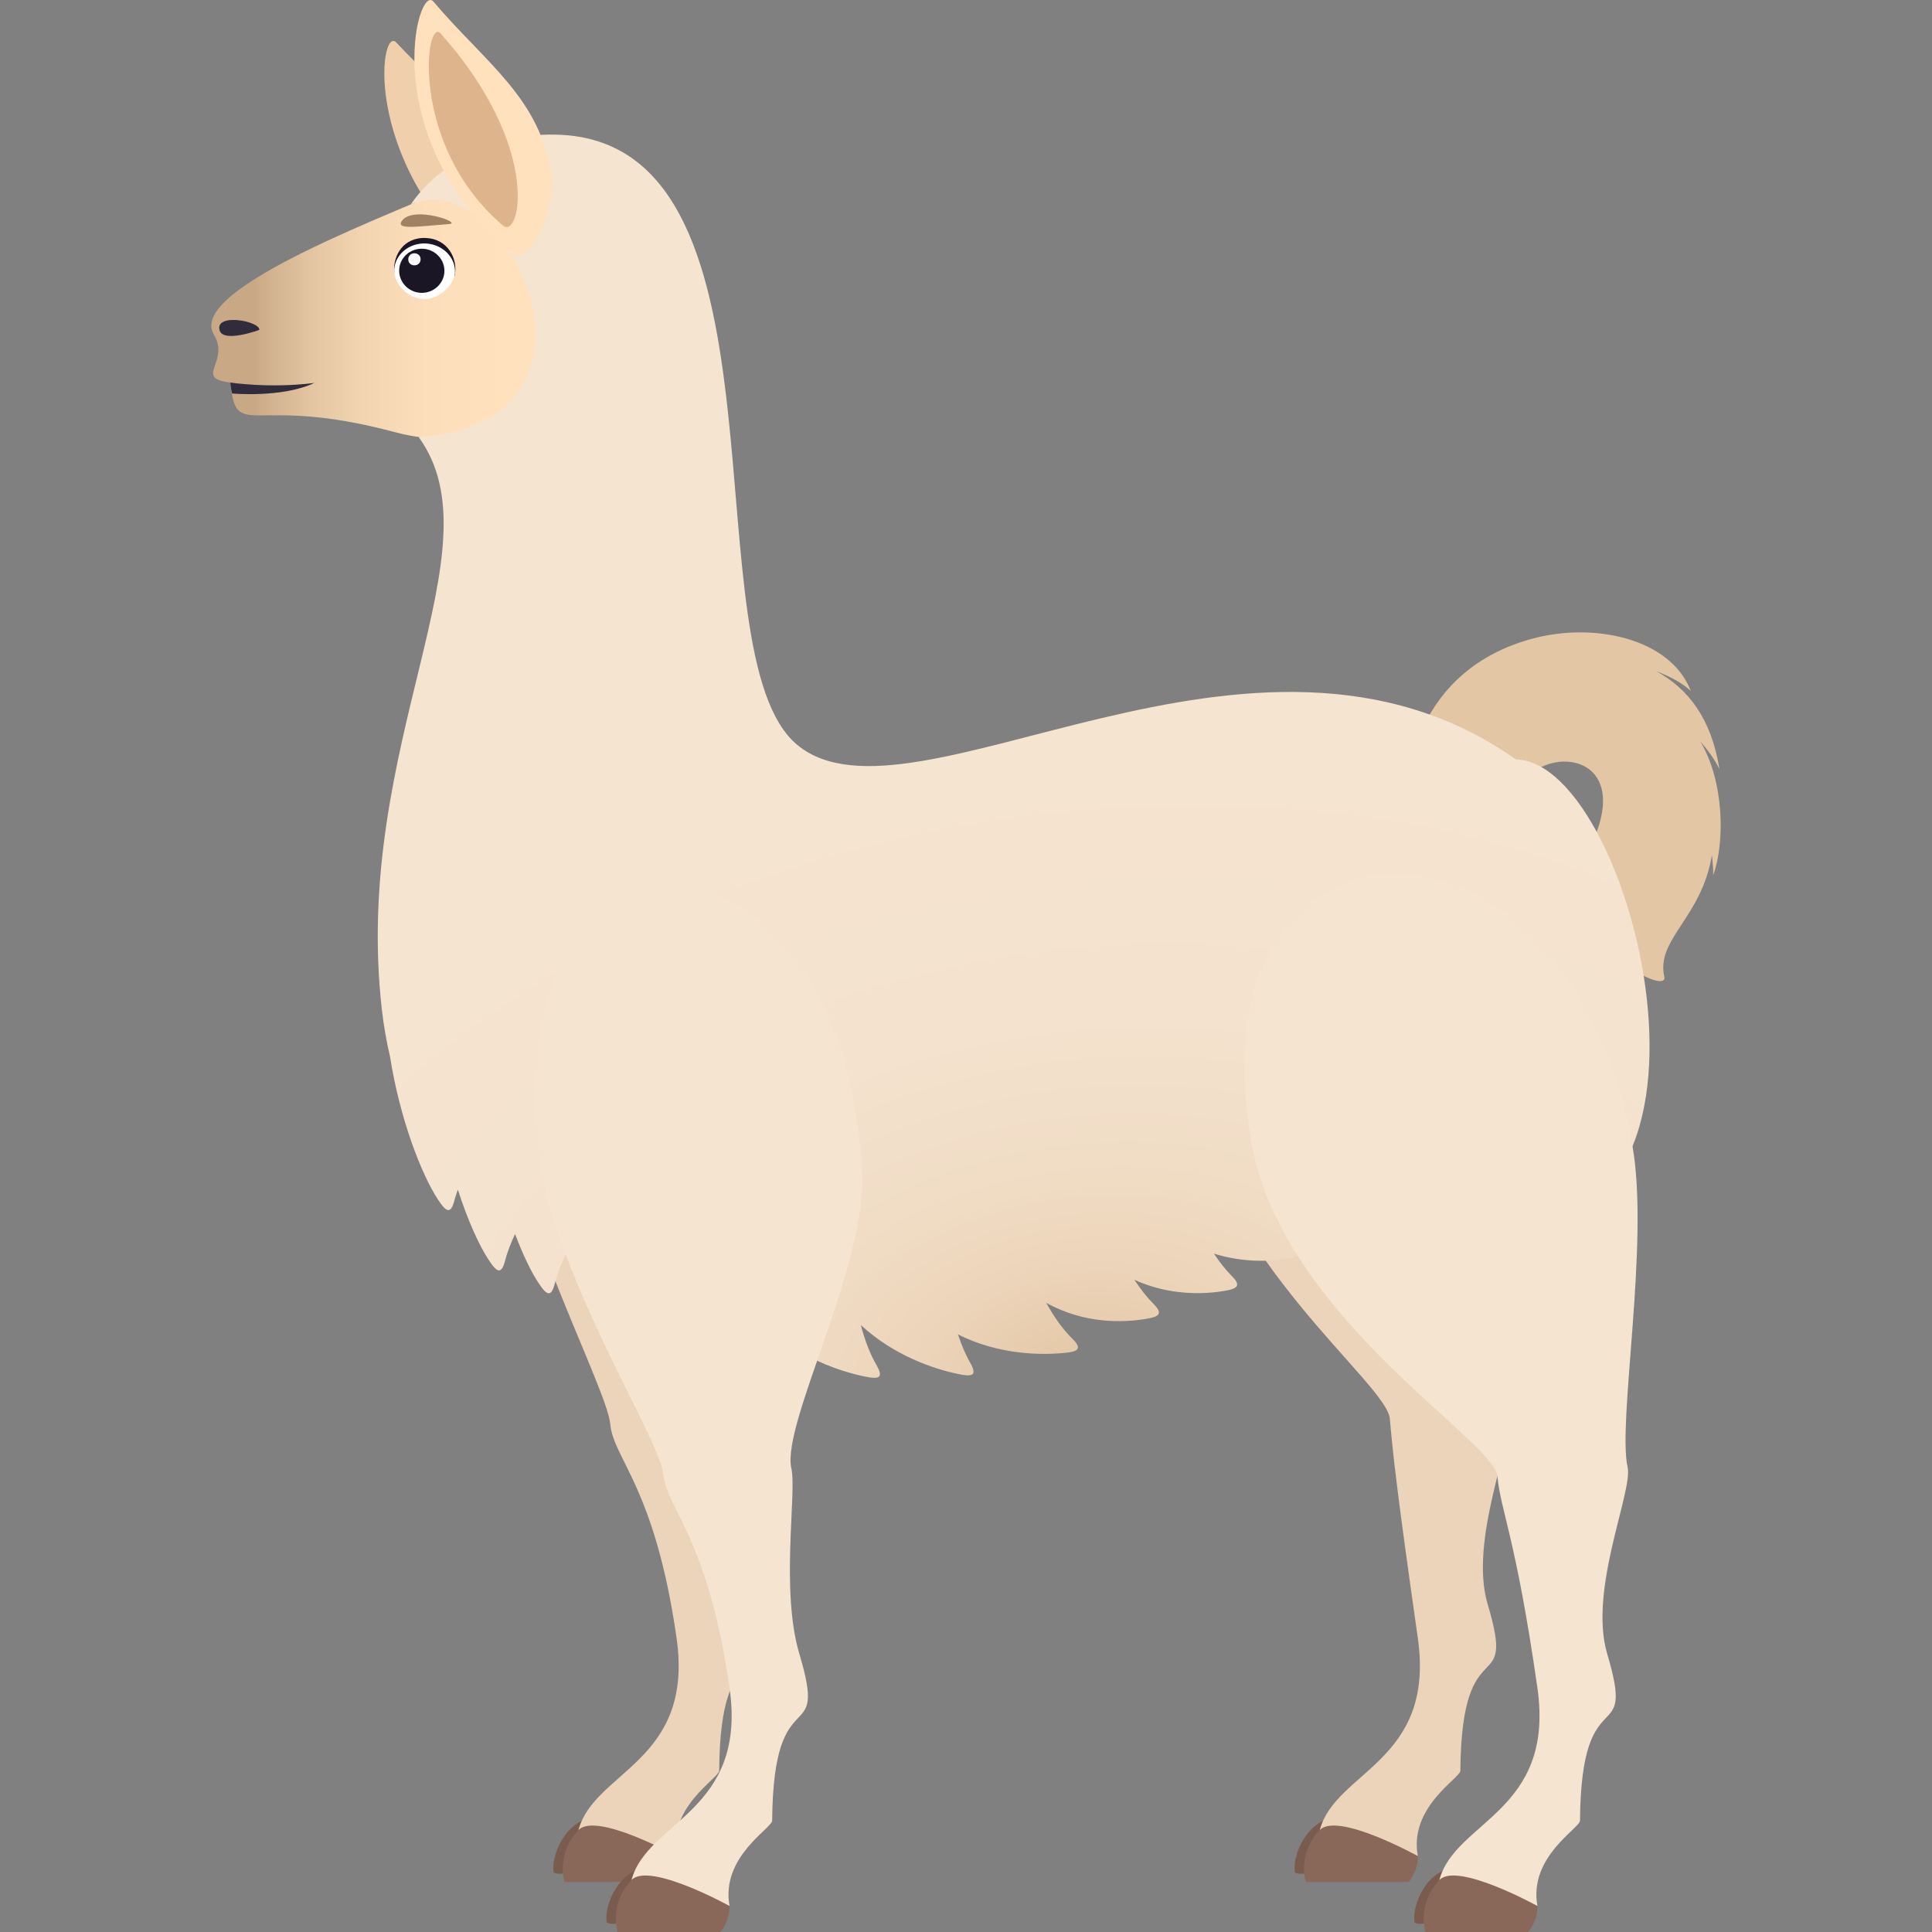 <?xml version="1.0" encoding="utf-8"?>
<!-- Generator: Adobe Illustrator 15.0.0, SVG Export Plug-In . SVG Version: 6.00 Build 0)  -->
<!DOCTYPE svg PUBLIC "-//W3C//DTD SVG 1.1//EN" "http://www.w3.org/Graphics/SVG/1.1/DTD/svg11.dtd">
<svg version="1.1" id="Layer_1" xmlns:x="http://ns.adobe.com/Extensibility/1.0/" xmlns:i="http://ns.adobe.com/AdobeIllustrator/10.0/" xmlns:graph="http://ns.adobe.com/Graphs/1.0/"
	 xmlns="http://www.w3.org/2000/svg" xmlns:xlink="http://www.w3.org/1999/xlink" xmlns:a="http://ns.adobe.com/AdobeSVGViewerExtensions/3.0/"
	 x="0px" y="0px" width="64px" height="64px" viewBox="0 0 64 64" enable-background="new 0 0 64 64" xml:space="preserve">
<rect x="0" y="0" width="64" height="64" fill="#808080" stroke="none"/>
<path fill="#E3C6A3" d="M56.709,28.334c0.027,0.227,0.045,0.447,0.044,0.656c0.392-1.082,0.366-3.111-0.433-4.439
	c0.262,0.309,0.487,0.615,0.639,0.93c-0.268-1.689-1.047-2.676-2.093-3.246c0.456,0.174,0.86,0.387,1.144,0.654
	c-0.674-1.756-3.24-2.295-5.299-1.719c-1.828,0.508-2.938,1.611-3.538,2.857l3.562,1.58c1.102-0.852,3.112-0.318,2.084,2.139
	c-1.443,3.445,2.469,5.291,2.314,4.617C54.848,31.107,56.357,30.422,56.709,28.334z"/>
<path fill="#7A5C4F" d="M18.338,62.029c0.453,0.24,2.338-0.545,1.078-1.766C18.664,60.504,18.262,61.484,18.338,62.029z"/>
<path fill="#EBD4B9" d="M25.264,37.215c-0.756-12.416-10.072-12.871-8.67-0.932c0.475,4.045,3.516,9.719,3.622,10.893
	c0.103,1.15,1.482,2.094,2.196,7.084c0.588,4.107-2.727,4.4-3.249,6.363l3.249,0.861c-0.301-1.635,1.41-2.578,1.412-2.83
	c0.036-4.871,1.871-2.268,0.902-5.514c-0.635-2.127-0.412-5.215-0.596-6.018C23.792,45.637,25.451,40.322,25.264,37.215z"/>
<path fill="#8A6859" d="M18.701,62.344h3.404c0,0,0.307-0.318,0.307-0.859c0,0-2.666-1.477-3.249-0.861
	C18.405,61.424,18.701,62.344,18.701,62.344z"/>
<path fill="#7A5C4F" d="M42.893,62.029c0.453,0.24,2.338-0.545,1.078-1.766C43.219,60.504,42.816,61.484,42.893,62.029z"/>
<path fill="#EBD4B9" d="M49.496,36.75C48.74,24.334,37.17,24.33,39.38,36.143c1.059,5.664,6.554,9.678,6.659,10.85
	c0.104,1.154,0.215,2.277,0.928,7.268c0.586,4.107-2.728,4.4-3.249,6.363l3.249,0.861c-0.301-1.635,1.408-2.578,1.41-2.83
	c0.037-4.871,1.872-2.268,0.904-5.514c-0.635-2.127,0.855-5.396,0.674-6.199C49.616,45.457,49.684,39.857,49.496,36.75z"/>
<path fill="#8A6859" d="M43.255,62.344h3.405c0,0,0.307-0.318,0.307-0.859c0,0-2.667-1.477-3.249-0.861
	C42.959,61.424,43.255,62.344,43.255,62.344z"/>
<path fill="#F0D0AC" d="M16.51,9.258c-4.602-3.613-3.945-8.457-3.383-7.85c1.805,1.936,3.643,3.086,4.245,5.49
	C17.635,7.949,17.086,9.711,16.51,9.258z"/>
<linearGradient id="SVGID_1_" gradientUnits="userSpaceOnUse" x1="8.403" y1="10.283" x2="17.061" y2="10.283">
	<stop  offset="0" style="stop-color:#C9A985"/>
	<stop  offset="0.053" style="stop-color:#D1B18D"/>
	<stop  offset="0.23" style="stop-color:#E5C6A2"/>
	<stop  offset="0.427" style="stop-color:#F4D5B1"/>
	<stop  offset="0.657" style="stop-color:#FCDEBA"/>
	<stop  offset="1" style="stop-color:#FFE1BD"/>
	<a:midPointStop  offset="0" style="stop-color:#C9A985"/>
	<a:midPointStop  offset="0.218" style="stop-color:#C9A985"/>
	<a:midPointStop  offset="1" style="stop-color:#FFE1BD"/>
</linearGradient>
<path fill="url(#SVGID_1_)" d="M15.28,6.043c4.643,0.229,4.256,10.008-2.198,8.273c-4.788-1.285-5.245,0.352-5.451-1.645
	c-1.222-0.141-0.022-0.662-0.53-1.563C6.054,9.547,13.464,6.932,15.28,6.043z"/>
<path fill-rule="evenodd" clip-rule="evenodd" fill="#302C3B" d="M8.591,10.928c0,0-1.192,0.441-1.315,0.018
	C7.105,10.355,8.616,10.635,8.591,10.928z"/>
<path fill="#302C3B" d="M7.688,13.035c-0.05-0.209-0.057-0.363-0.057-0.363s1.278,0.201,2.78,0.014
	C9.346,13.188,7.688,13.035,7.688,13.035z"/>
<radialGradient id="SVGID_2_" cx="33.349" cy="45.549" r="39.512" gradientTransform="matrix(1.001 -0.157 0.104 0.646 -2.35 21.355)" gradientUnits="userSpaceOnUse">
	<stop  offset="0" style="stop-color:#E3C6A3"/>
	<stop  offset="0.015" style="stop-color:#E4C8A6"/>
	<stop  offset="0.135" style="stop-color:#ECD4B9"/>
	<stop  offset="0.276" style="stop-color:#F1DDC6"/>
	<stop  offset="0.456" style="stop-color:#F4E2CE"/>
	<stop  offset="0.806" style="stop-color:#F5E4D0"/>
	<a:midPointStop  offset="0" style="stop-color:#E3C6A3"/>
	<a:midPointStop  offset="0.176" style="stop-color:#E3C6A3"/>
	<a:midPointStop  offset="0.806" style="stop-color:#F5E4D0"/>
</radialGradient>
<path fill="url(#SVGID_2_)" d="M50.217,25.158c-8.691-6.141-20.004,2.656-23.802-0.479c-3.648-3.012,0.094-19.727-7.767-20.209
	c-2.471-0.152-4.299,1.188-5.034,2.297c3.315-1.361,7.187,7.289,0.253,7.709c2.721,3.736-2.213,10.18-1.219,18.955
	c0.064,0.561,0.156,1.08,0.272,1.568c0.322,2.063,1.044,3.906,1.579,4.723c0.302,0.469,0.439,0.496,0.561,0.018
	c0.026-0.105,0.07-0.221,0.107-0.332c0.324,1.008,0.699,1.836,1.01,2.311c0.302,0.469,0.439,0.496,0.561,0.018
	c0.068-0.264,0.184-0.557,0.324-0.859c0.258,0.682,0.527,1.242,0.762,1.598c0.302,0.469,0.439,0.498,0.561,0.02
	c0.085-0.328,0.225-0.691,0.422-1.072c1.9,0.668,3.909,0.906,5.539,1.209c1.158,2.012,3.174,2.729,4.268,2.959
	c0.541,0.119,0.658,0.039,0.413-0.385c-0.199-0.348-0.376-0.793-0.51-1.311c1.097,1.008,2.397,1.445,3.2,1.615
	c0.54,0.117,0.656,0.039,0.411-0.387c-0.146-0.256-0.277-0.57-0.394-0.92c1.307,0.658,2.668,0.691,3.482,0.617
	c0.541-0.041,0.633-0.158,0.293-0.488c-0.293-0.291-0.584-0.689-0.852-1.176c1.26,0.705,2.562,0.66,3.314,0.531
	c0.471-0.076,0.545-0.191,0.227-0.51c-0.206-0.205-0.415-0.471-0.619-0.783c1.152,0.527,2.297,0.484,2.984,0.367
	c0.469-0.076,0.546-0.193,0.226-0.508c-0.19-0.193-0.385-0.441-0.576-0.727c0.964,0.305,1.876,0.264,2.458,0.164
	c0.469-0.076,0.545-0.193,0.225-0.51c-0.204-0.205-0.414-0.473-0.619-0.787c1.937-0.334,4.131-0.408,6.835,0.057
	C58.217,42.023,54.238,25.23,50.217,25.158z"/>
<path fill="#FFE1BD" d="M16.979,8.377c-4.562-3.762-3.157-8.959-2.621-8.324c1.716,2.029,3.577,3.221,3.903,5.777
	C18.404,6.949,17.553,8.85,16.979,8.377z"/>
<path fill="#DEB48C" d="M16.662,7.471c-3.108-2.641-2.574-6.926-2.071-6.367C17.971,4.887,17.23,7.951,16.662,7.471z"/>
<path fill="#1A1626" d="M14.129,7.885c-0.77-0.045-1.108,0.588-1.07,1.1c0.03,0.377,1.938,0.49,2.01,0.119
	C15.166,8.557,14.83,7.924,14.129,7.885z"/>
<path fill="#FFFFFF" d="M14.119,8.066c-0.553-0.031-1.026,0.35-1.059,0.859c-0.023,0.439,0.399,0.947,0.953,0.979
	c0.551,0.033,1.036-0.502,1.059-0.861C15.101,8.535,14.671,8.1,14.119,8.066z"/>
<path fill="#1A1626" d="M14.014,8.24c0.412,0.023,0.729,0.371,0.707,0.771c-0.023,0.402-0.379,0.711-0.792,0.689
	c-0.411-0.023-0.728-0.373-0.705-0.775C13.246,8.521,13.601,8.219,14.014,8.24z"/>
<path fill="#FFFFFF" d="M13.932,8.602c-0.017,0.264-0.424,0.242-0.407-0.023C13.54,8.313,13.947,8.336,13.932,8.602z"/>
<path fill="#A18164" d="M14.878,7.422c0.469-0.035-1.198-0.631-1.566-0.104C13.097,7.627,13.859,7.498,14.878,7.422z"/>
<path fill="#7A5C4F" d="M20.094,63.686c0.453,0.24,2.338-0.547,1.079-1.766C20.42,62.158,20.018,63.139,20.094,63.686z"/>
<path fill="#F5E4D0" d="M28.559,38.77c-0.755-12.416-12.104-12.5-10.702-0.561c0.476,4.043,4.01,9.449,4.114,10.621
	c0.104,1.152,1.484,2.096,2.196,7.086c0.588,4.107-2.726,4.4-3.247,6.361l3.247,0.861c-0.299-1.633,1.411-2.576,1.412-2.828
	c0.037-4.871,1.872-2.268,0.903-5.516c-0.635-2.125-0.083-5.348-0.267-6.15C25.878,47.16,28.748,41.877,28.559,38.77z"/>
<path fill="#8A6859" d="M20.455,64h3.406c0,0,0.306-0.318,0.306-0.861c0,0-2.665-1.475-3.247-0.861C20.16,63.08,20.455,64,20.455,64
	z"/>
<path fill="#7A5C4F" d="M46.855,63.686c0.454,0.24,2.339-0.547,1.078-1.766C47.181,62.158,46.779,63.139,46.855,63.686z"/>
<path fill="#F5E4D0" d="M54.078,37.969c-2.174-12.25-14.807-11.814-12.598,0c1.061,5.664,8.018,9.754,8.123,10.926
	c0.104,1.154,0.612,2.031,1.326,7.021c0.587,4.107-2.727,4.4-3.248,6.361l3.248,0.861c-0.299-1.633,1.409-2.576,1.411-2.828
	c0.036-4.871,1.87-2.268,0.903-5.516c-0.635-2.125,0.857-5.395,0.673-6.197C53.578,47.113,54.645,41.156,54.078,37.969z"/>
<path fill="#8A6859" d="M47.217,64h3.406c0,0,0.307-0.318,0.307-0.861c0,0-2.668-1.475-3.248-0.861
	C46.923,63.08,47.217,64,47.217,64z"/>
</svg>
